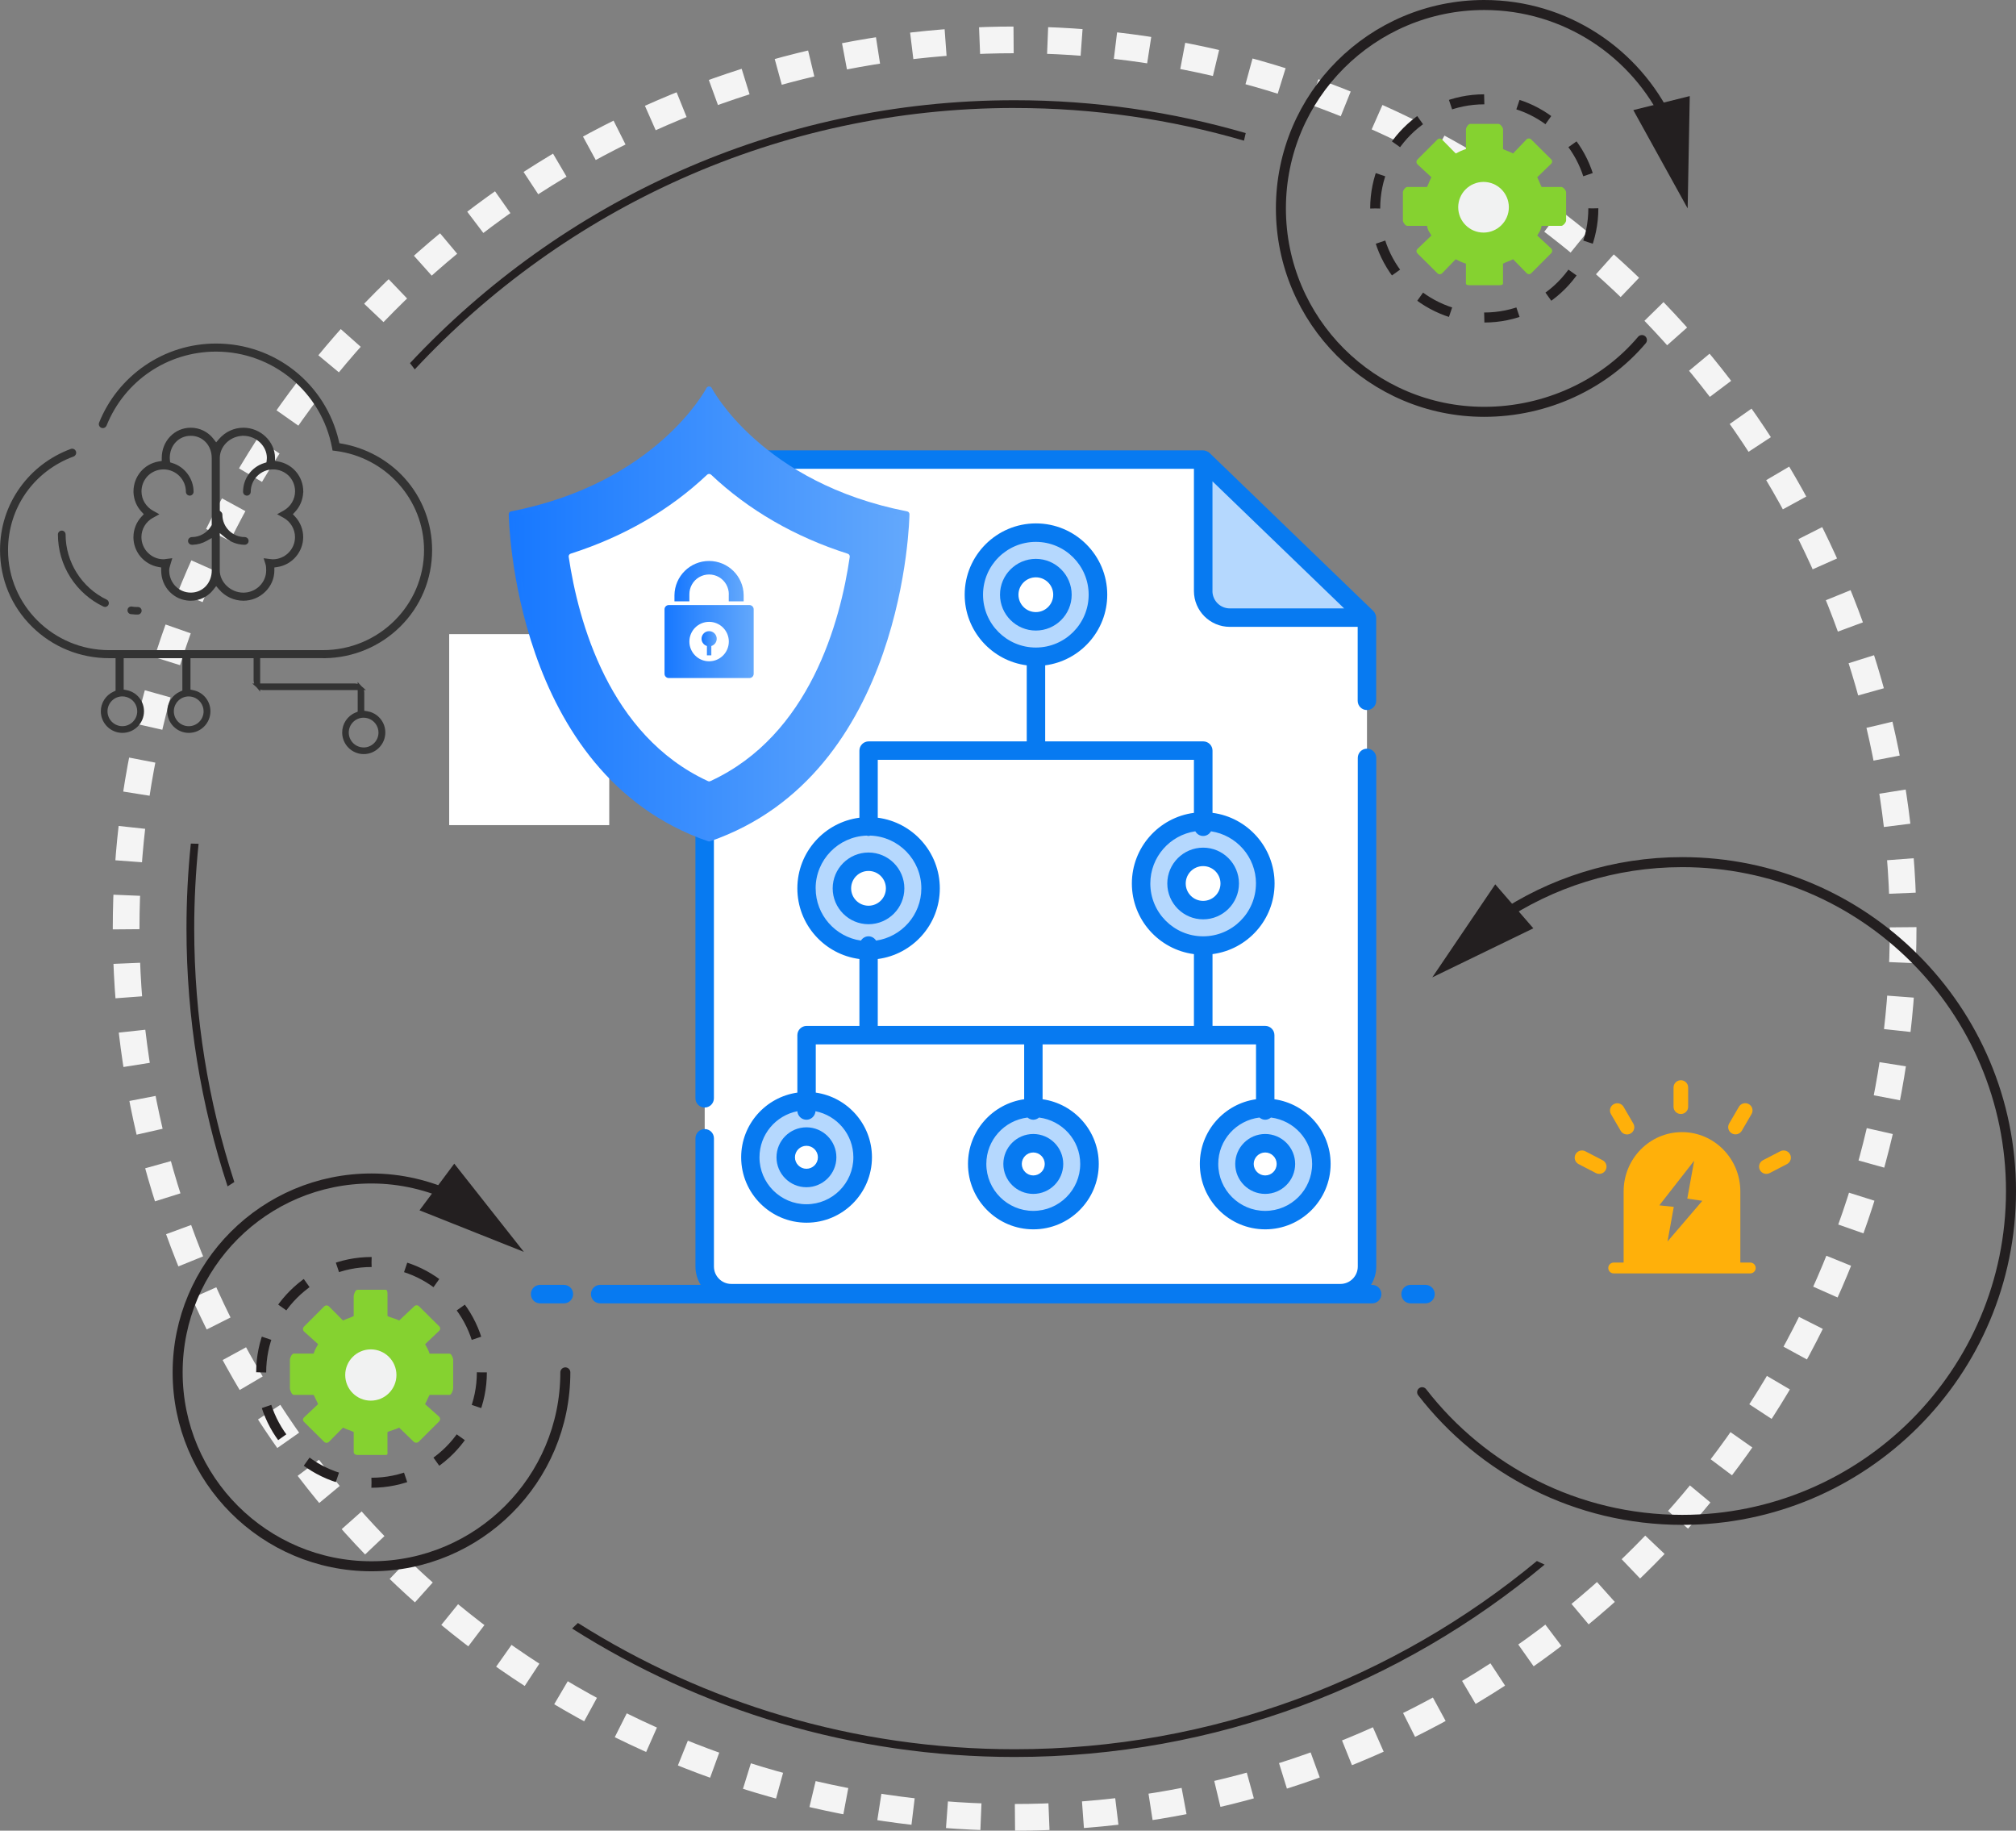 <?xml version="1.0" encoding="UTF-8"?>
<svg id="_图层_1" data-name="图层 1" xmlns="http://www.w3.org/2000/svg" xmlns:xlink="http://www.w3.org/1999/xlink" viewBox="0 0 604.23 548.55">
  <rect x="0" y="0" width="604.23" height="548.55" fill="#808080" stroke="none"/>
  <defs>
    <style>
      .cls-1 {
        fill: url(#_未命名的渐变_31-5);
      }

      .cls-2 {
        fill: url(#_未命名的渐变_31);
      }

      .cls-3 {
        fill: #fff;
      }

      .cls-4 {
        stroke-linecap: round;
      }

      .cls-4, .cls-5, .cls-6, .cls-7, .cls-8 {
        fill: none;
        stroke-linejoin: round;
      }

      .cls-4, .cls-5, .cls-7, .cls-8 {
        stroke: #231f20;
        stroke-width: 3px;
      }

      .cls-9 {
        fill: #85d230;
      }

      .cls-10 {
        fill: url(#_未命名的渐变_31-3);
      }

      .cls-11 {
        fill: url(#_未命名的渐变_31-2);
      }

      .cls-12 {
        fill: #ffb00a;
      }

      .cls-13 {
        fill: #333;
      }

      .cls-14 {
        fill: #077af1;
      }

      .cls-5 {
        stroke-dasharray: 0 0 10.39 10.39;
      }

      .cls-15 {
        fill: #b5d8fe;
      }

      .cls-6 {
        stroke: #f4f4f4;
        stroke-dasharray: 0 0 10.2 10.2;
        stroke-width: 8px;
      }

      .cls-16 {
        fill: url(#_未命名的渐变_31-4);
      }

      .cls-17 {
        fill: #f1f2f2;
      }

      .cls-7 {
        stroke-dasharray: 0 10.25;
      }

      .cls-18 {
        fill: #231f20;
      }

      .cls-8 {
        stroke-dasharray: 0 0 10.27 10.27;
      }
    </style>
    <linearGradient id="_未命名的渐变_31" data-name="未命名的渐变 31" x1="351.38" y1="183.95" x2="469.76" y2="183.95" gradientTransform="translate(623.1) rotate(-180) scale(1 -1)" gradientUnits="userSpaceOnUse">
      <stop offset="0" stop-color="#63a8fc"/>
      <stop offset="1" stop-color="#1778ff"/>
    </linearGradient>
    <linearGradient id="_未命名的渐变_31-2" data-name="未命名的渐变 31" x1="350.52" y1="183.97" x2="470.62" y2="183.97" xlink:href="#_未命名的渐变_31"/>
    <linearGradient id="_未命名的渐变_31-3" data-name="未命名的渐变 31" x1="408.3" y1="192.74" x2="412.84" y2="192.74" xlink:href="#_未命名的渐变_31"/>
    <linearGradient id="_未命名的渐变_31-4" data-name="未命名的渐变 31" x1="397.21" y1="192.24" x2="423.93" y2="192.24" xlink:href="#_未命名的渐变_31"/>
    <linearGradient id="_未命名的渐变_31-5" data-name="未命名的渐变 31" x1="400.2" y1="174.14" x2="420.94" y2="174.14" xlink:href="#_未命名的渐变_31"/>
  </defs>
  <g>
    <circle class="cls-6" cx="304.1" cy="278.25" r="266.3"/>
    <g>
      <path class="cls-13" d="M39.49,181.74s-.09,0-.14,0c-.59,0-1.07,.41-1.13,.99-.04,.31,.05,.61,.24,.86,.19,.24,.46,.4,.76,.43h.06c.58,.07,.88,.1,1.28,.12h.74c.63,0,1.15-.52,1.15-1.15s-.5-1.11-1.15-1.11h-.24c-.58,0-.8-.03-1.23-.08l-.34-.04Z"/>
      <path class="cls-13" d="M18.51,158.99c-.63,0-1.15,.52-1.15,1.15,0,4.6,1.31,9.07,3.79,12.93,2.42,3.76,5.82,6.76,9.82,8.67,.16,.08,.33,.12,.5,.12h.17l.08-.02c.35-.08,.64-.31,.79-.63,.27-.57,.03-1.26-.54-1.54-7.48-3.58-12.31-11.25-12.31-19.53,0-.63-.52-1.15-1.15-1.15Z"/>
      <path class="cls-13" d="M39.99,160.95c0,4.39,3.13,8.14,7.44,8.93l.88,.16v.89c0,2.44,.9,4.71,2.54,6.4,1.59,1.64,3.72,2.59,6.03,2.67h.3c2.68,0,5.16-1.22,6.8-3.34l.81-1.04,.86,1c1.84,2.15,4.51,3.38,7.31,3.38h0c2.43,0,4.73-.94,6.5-2.65,1.78-1.72,2.76-3.98,2.77-6.39v-.92s.91-.14,.91-.14c4.41-.66,7.73-4.52,7.73-8.96,0-2.27-.86-4.45-2.41-6.13l-.68-.73,.68-.73c1.43-1.54,2.28-3.54,2.4-5.63v-.07s.02-.07,.02-.07c.02-.12,.02-.19,.02-.22,0-.31-.02-.63-.05-.97-.37-4.1-3.47-7.44-7.53-8.12l-.89-.15v-.91c-.01-4.91-4.35-9.05-9.47-9.05-2.8,0-5.46,1.23-7.31,3.38l-.86,1-.81-1.04c-1.64-2.12-4.12-3.34-6.8-3.34-4.87,0-8.69,3.98-8.7,9.05v.91s-.9,.15-.9,.15c-4.37,.73-7.55,4.47-7.57,8.95v.24c.07,2.19,.92,4.28,2.41,5.88l.68,.73-.68,.73c-1.56,1.68-2.42,3.86-2.42,6.13Zm5.87-5.8l1.91-1.06-1.91-1.06c-2.13-1.18-3.45-3.4-3.45-5.8,0-1.72,.67-3.37,1.88-4.63,1.27-1.26,2.94-1.95,4.72-1.95,3.7,0,6.71,3.01,6.71,6.71,0,.63,.52,1.15,1.15,1.15s1.15-.52,1.15-1.15c0-3.91-2.61-7.46-6.35-8.61l-.67-.21-.08-.7c-.02-.21-.04-.41-.04-.61,0-3.79,2.7-6.65,6.29-6.65s6.29,2.86,6.29,6.65v20.08l-.14,.25c-1.2,2.08-3.43,3.37-5.81,3.37-.63,0-1.15,.52-1.15,1.15s.52,1.15,1.15,1.15h.3c1.42-.05,2.83-.44,4.07-1.13l1.59-.89v9.7c0,3.8-2.71,6.66-6.29,6.66s-6.47-2.92-6.47-6.66c0-.55,.18-1.16,.36-1.75l.57-1.9-1.89,.24c-.06,0-.12,.01-.16,.02l-.13,.02c-.21,.03-.34,.04-.44,.04-3.65,0-6.63-2.98-6.63-6.65,0-2.4,1.33-4.62,3.47-5.8Zm26.37-24.52l.25-.03,.02-.02h.44c3.82,0,7.05,3.05,7.05,6.65,0,.18-.02,.36-.04,.54l-.09,.77-.67,.21c-3.79,1.18-6.34,4.64-6.34,8.61,0,.63,.52,1.15,1.15,1.15s1.15-.52,1.15-1.15c0-3.7,3.01-6.71,6.71-6.71,1.73,0,3.38,.67,4.65,1.88,1.25,1.26,1.93,2.92,1.93,4.69,0,2.39-1.33,4.61-3.47,5.8l-1.91,1.06,1.91,1.06c2.13,1.18,3.45,3.41,3.45,5.8,0,3.67-3,6.65-6.68,6.65-.19,0-.41-.03-.64-.06l-2.08-.26,.56,1.79c.17,.54,.2,1.13,.2,1.86,0,3.67-3.07,6.66-6.85,6.66s-7.06-3.11-7.06-6.66v-11.19l1.76,1.45c1.52,1.25,3.44,1.98,5.44,2.05h.29c.63,0,1.15-.52,1.15-1.15s-.52-1.15-1.15-1.15c-3.7,0-6.71-3.01-6.71-6.71,0-.33-.14-.63-.4-.86l-.37-.32v-15.8c0-3.36,2.79-6.26,6.35-6.62Z"/>
      <path class="cls-13" d="M96.77,197.22h.61c8.52-.14,16.52-3.49,22.54-9.42,6.18-6.09,9.59-14.26,9.59-23,0-8.01-2.94-15.67-8.28-21.57-4.88-5.39-11.56-9.05-18.81-10.3l-.7-.12-.16-.69c-4.01-17.18-19.14-29.18-36.79-29.18-7.69,0-15.08,2.29-21.39,6.63-6.16,4.25-10.89,10.14-13.67,17.05-.12,.3-.12,.63,0,.92,.13,.3,.36,.53,.66,.65,.15,.06,.3,.09,.45,.09,.49,0,.93-.3,1.12-.76,5.43-13.46,18.31-22.16,32.82-22.16,16.97,0,31.59,12.1,34.75,28.77l.16,.87,.87,.11c15.13,1.87,26.55,14.65,26.55,29.72,0,16.53-13.6,29.98-30.31,29.98H32.72c-16.71,0-30.31-13.45-30.31-29.98,0-12.62,7.7-23.63,19.63-28.04,.3-.11,.54-.34,.68-.63,.14-.29,.15-.62,.04-.93-.17-.47-.63-.79-1.13-.79-.14,0-.28,.03-.42,.08-6.18,2.29-11.45,6.3-15.24,11.6-3.9,5.45-5.96,11.91-5.96,18.69,0,8.73,3.41,16.9,9.6,22.98,6.17,6.08,14.38,9.43,23.13,9.43h1.9v9.74l-.63,.29c-2.3,1.05-3.79,3.36-3.79,5.88,0,3.57,2.9,6.47,6.47,6.47s6.47-2.9,6.47-6.47c0-2.86-1.84-5.35-4.57-6.18-.18-.06-.39-.11-.65-.16l-.87-.17v-9.4h17.59v9.7l-.64,.28c-2.36,1.03-3.89,3.36-3.89,5.93,0,3.57,2.9,6.47,6.47,6.47s6.47-2.9,6.47-6.47c0-2.86-1.84-5.35-4.57-6.18-.18-.06-.37-.1-.56-.14l-.85-.18v-9.41h18.92v6.57c0,.35,.06,.69,.18,1.02h-.57l1.25,1.1,1.12,1.33v-.62c.29,.1,.61,.16,.92,.16h28.3v6.47l-.66,.27c-2.43,1.01-3.99,3.35-3.99,5.97,0,3.57,2.9,6.47,6.46,6.47s6.47-2.9,6.47-6.47c0-2.86-1.84-5.34-4.57-6.18-.26-.08-.54-.14-.84-.19l-.9-.15v-5.36c0-.29-.04-.57-.13-.84h.6l-1.31-1.16-1.14-1.24v.56c-.29-.09-.6-.14-.91-.14h-28.31v-7.59h18.82Zm-60.1,20.37c-2.45,0-4.45-2-4.45-4.46s2-4.46,4.45-4.46c.45,0,.89,.07,1.31,.2,1.88,.58,3.15,2.29,3.15,4.26,0,2.46-2,4.46-4.46,4.46Zm19.9-8.91c.45,0,.89,.07,1.31,.2,1.85,.57,3.14,2.32,3.14,4.26,0,2.46-2,4.46-4.46,4.46s-4.46-2-4.46-4.46,2-4.46,4.46-4.46Zm52.41,15.28c-2.45,0-4.45-2-4.45-4.46s2-4.45,4.45-4.45c.45,0,.9,.07,1.31,.2,1.85,.56,3.15,2.31,3.15,4.26,0,2.46-2,4.46-4.46,4.46Z"/>
      <polygon class="cls-13" points="72.94 181.08 72.94 181.08 72.94 180.37 72.94 181.08 72.94 181.08 72.94 181.08 72.94 181.8 72.95 181.8 72.94 181.08 72.95 181.08 72.94 181.08"/>
    </g>
    <path class="cls-8" d="M477.55,62.45c0,18.05-14.63,32.69-32.69,32.69s-32.69-14.63-32.69-32.69,14.63-32.69,32.69-32.69,32.69,14.63,32.69,32.69Z"/>
    <path class="cls-9" d="M450.48,84.9v-5.9c.56-.34,1.99-.78,3.01-1.32l4.08,4.17c.4,.4,.99,.4,1.39,0l5.96-5.98c.4-.4,.38-1.04-.01-1.43l-4.18-3.87c.54-1.01,.98-1.22,1.32-2.89h5.9c.56,0,1.44-1.06,1.44-1.62v-8.45c0-.56-.88-1.59-1.44-1.59h-5.9c-.34-.56-.78-1.89-1.32-2.91l4.17-4.03c.4-.4,.4-.96,0-1.36l-5.98-5.94c-.39-.4-1.03-.38-1.43,.02l-3.99,4.18c-1.01-.54-2.45-.97-3.01-1.32v-5.9c0-.56-.83-1.64-1.39-1.64h-8.46c-.56,0-1.27,1.09-1.27,1.64v5.9c-1.11,.35-2.06,.79-3.06,1.33l-4.11-4.17c-.39-.4-1.01-.4-1.4,0l-5.97,5.98c-.39,.4-.39,1.04,0,1.43l4.18,3.88c-.54,1.01-.98,2.35-1.32,2.91h-5.9c-.56,0-1.32,1.03-1.32,1.59v8.45c0,.56,.76,1.62,1.32,1.62h5.9c.34,1.67,.79,1.88,1.33,2.89l-4.18,4.02c-.4,.39-.4,.96,0,1.35l5.98,5.94c.39,.4,1.04,.38,1.43-.02l4.05-4.18c1.01,.54,1.95,.98,3.06,1.32v5.9c0,.56,.71,.56,1.27,.56h8.46c.56,0,1.39,0,1.39-.56Z"/>
    <path class="cls-17" d="M444.64,69.69c-4.19,0-7.59-3.4-7.59-7.59s3.4-7.59,7.59-7.59,7.59,3.4,7.59,7.59-3.4,7.59-7.59,7.59Z"/>
    <g>
      <path class="cls-4" d="M500.03,36.5c-9.75-20.68-30.79-35-55.17-35-33.66,0-60.95,27.29-60.95,60.95s27.29,60.95,60.95,60.95c18.67,0,36.07-8.28,47.25-21.51"/>
      <polygon class="cls-18" points="506.45 28.79 505.82 62.45 489.53 32.99 506.45 28.79"/>
    </g>
    <path class="cls-5" d="M144.42,411.22c0,18.27-14.81,33.07-33.07,33.07s-33.07-14.81-33.07-33.07,14.81-33.07,33.07-33.07,33.07,14.81,33.07,33.07Z"/>
    <path class="cls-9" d="M116.13,435.08v-5.97c.56-.34,2.48-.79,3.5-1.34l4.36,4.22c.4,.4,1.12,.4,1.52,0l6.08-6.05c.4-.4,.42-1.05,.02-1.45l-4.21-3.75c.55-1.02,1.01-2.2,1.35-2.77h5.97c.57,0,1.1-1.4,1.1-1.97v-8.55c0-.57-.54-1.85-1.1-1.85h-5.97c-.34-1.12-.79-1.8-1.34-2.82l4.22-4.02c.4-.4,.4-.94,0-1.35l-6.05-6c-.4-.4-1.05-.38-1.45,.03l-4.49,4.23c-1.02-.54-2.94-.98-3.5-1.33v-5.97c0-.56,.08-1.9-.49-1.9h-8.56c-.56,0-1.08,1.34-1.08,1.9v5.97c-.56,.35-2.18,.8-3.2,1.34l-4.21-4.22c-.4-.4-1.04-.4-1.44,0l-6.05,6.05c-.4,.4-.4,1.05,0,1.45l4.23,3.81c-.55,1.02-1,1.69-1.34,2.82h-5.97c-.57,0-1.14,1.29-1.14,1.85v8.55c0,.57,.57,1.97,1.14,1.97h5.97c.34,.56,.8,1.74,1.34,2.77l-4.23,3.99c-.4,.4-.4,.93,0,1.33l6.05,5.99c.4,.4,1.05,.37,1.45-.03l4.2-4.24c1.02,.55,2.64,.98,3.2,1.33v5.97c0,.57,.52,.89,1.08,.89h8.56c.57,0,.49-.33,.49-.89Z"/>
    <path class="cls-17" d="M111.14,419.69c-4.24,0-7.67-3.44-7.67-7.68s3.44-7.68,7.67-7.68,7.68,3.44,7.68,7.68-3.44,7.68-7.68,7.68Z"/>
    <g>
      <path class="cls-4" d="M169.44,411.22c0,32.09-26.01,58.1-58.1,58.1s-58.1-26.01-58.1-58.1,26.01-58.1,58.1-58.1c8.76,0,17.18,2.03,24.74,5.59"/>
      <polygon class="cls-18" points="125.73 362.66 157.01 375.11 136.15 348.68 125.73 362.66"/>
    </g>
    <g>
      <path class="cls-12" d="M524.59,378.32h-2.98v-21.32c0-9.81-7.83-17.77-17.49-17.77s-17.49,7.95-17.49,17.77v21.32h-2.98c-.89,0-1.62,.72-1.62,1.62s.72,1.62,1.62,1.62h40.94c.89,0,1.62-.72,1.62-1.62s-.72-1.62-1.62-1.62Zm-24.81-6.31l1.88-10.38-4.33-.46,10.44-13.37-2.06,11.36,4.51,.65-10.45,12.2Z"/>
      <path class="cls-12" d="M485.75,338.84c.6,1.04,1.94,1.39,2.99,.79,1.05-.6,1.4-1.92,.8-2.96l-2.92-5.01c-.6-1.04-1.94-1.39-2.99-.79-1.05,.6-1.4,1.92-.8,2.96l2.92,5.01Z"/>
      <path class="cls-12" d="M480.33,347.65l-5.17-2.68c-1.07-.56-2.39-.15-2.95,.91-.56,1.06-.15,2.37,.92,2.93l5.17,2.68c1.07,.56,2.39,.15,2.95-.91,.56-1.06,.15-2.37-.92-2.93Z"/>
      <path class="cls-12" d="M536.51,345.88c-.56-1.06-1.88-1.47-2.95-.91l-5.17,2.68c-1.07,.56-1.48,1.87-.92,2.93,.56,1.06,1.88,1.47,2.95,.91l5.17-2.68c1.07-.56,1.48-1.87,.92-2.93Z"/>
      <path class="cls-12" d="M503.78,333.8c1.21,0,2.19-.97,2.19-2.17v-5.78c0-1.2-.98-2.17-2.19-2.17s-2.19,.97-2.19,2.17v5.78c0,1.2,.98,2.17,2.19,2.17Z"/>
      <path class="cls-12" d="M519.06,339.61c1.05,.6,2.38,.24,2.99-.79l2.92-5.01c.6-1.04,.25-2.36-.8-2.96-1.05-.6-2.38-.24-2.99,.79l-2.92,5.01c-.6,1.04-.25,2.36,.8,2.96Z"/>
    </g>
    <circle class="cls-7" cx="504.19" cy="356.88" r="51.61"/>
    <g>
      <path class="cls-4" d="M426.24,417.16c18.02,23.27,46.24,38.25,77.95,38.25,54.42,0,98.54-44.12,98.54-98.54s-44.12-98.54-98.54-98.54c-20.4,0-39.36,6.2-55.08,16.82"/>
      <polygon class="cls-18" points="448.15 264.98 429.28 292.86 459.57 278.16 448.15 264.98"/>
    </g>
    <path class="cls-18" d="M304.1,32.36c23.85,0,46.92,3.43,68.74,9.79,.16-.76,.34-1.52,.52-2.27-21.99-6.4-45.23-9.85-69.27-9.85-71.42,0-135.88,30.33-181.21,78.78,.49,.62,.96,1.24,1.43,1.87,44.92-48.16,108.89-78.33,179.78-78.33Z"/>
    <g>
      <path class="cls-18" d="M70.23,354.19c-7.79-23.93-12.02-49.45-12.02-75.94,0-8.58,.45-17.06,1.31-25.42-.78,0-1.56-.04-2.33-.06-.86,8.38-1.3,16.88-1.3,25.48,0,26.95,4.34,52.91,12.32,77.23,.67-.43,1.34-.88,2.02-1.3Z"/>
      <path class="cls-18" d="M304.1,524.14c-48.07,0-92.96-13.88-130.89-37.83-.57,.56-1.15,1.11-1.74,1.66,38.39,24.36,83.89,38.49,132.63,38.49,60.37,0,115.77-21.68,158.85-57.64-.78-.35-1.55-.71-2.32-1.08-42.55,35.21-97.11,56.4-156.53,56.4Z"/>
    </g>
  </g>
  <g>
    <path class="cls-3" d="M211.21,149.13v230.39c0,4.4,3.57,7.97,7.97,7.97h182.54c4.43,0,7.99-3.57,7.99-7.97V185.07h-41.12c-4.4,0-7.97-3.57-7.97-7.97v-39.4H219.18c-.5,0-.97,.06-1.44,.14l-6.53,11.29Z"/>
    <path class="cls-15" d="M360.62,137.71l49.08,47.35h-41.11c-4.4,0-7.97-3.57-7.97-7.97v-39.38Z"/>
    <circle class="cls-15" cx="310.45" cy="178.2" r="18.6" transform="translate(-24.54 52.03) rotate(-9.22)"/>
    <circle class="cls-3" cx="310.45" cy="178.2" r="7.97"/>
    <circle class="cls-15" cx="360.6" cy="264.73" r="18.6" transform="translate(-81.57 332.52) rotate(-45)"/>
    <circle class="cls-3" cx="360.6" cy="264.73" r="7.97"/>
    <circle class="cls-15" cx="260.31" cy="266.19" r="18.6"/>
    <circle class="cls-3" cx="260.31" cy="266.19" r="7.97"/>
    <circle class="cls-15" cx="379.2" cy="348.76" r="16.84"/>
    <path class="cls-3" d="M379.2,354.97c3.43,0,6.21-2.78,6.21-6.21s-2.78-6.21-6.21-6.21-6.21,2.78-6.21,6.21,2.78,6.21,6.21,6.21Z"/>
    <circle class="cls-15" cx="309.69" cy="348.76" r="16.84"/>
    <path class="cls-3" d="M309.69,354.97c3.43,0,6.21-2.78,6.21-6.21s-2.78-6.21-6.21-6.21-6.21,2.78-6.21,6.21,2.78,6.21,6.21,6.21Z"/>
    <circle class="cls-15" cx="241.71" cy="346.77" r="16.84"/>
    <path class="cls-3" d="M241.7,352.98c3.43,0,6.21-2.78,6.21-6.21s-2.78-6.21-6.21-6.21-6.21,2.78-6.21,6.21,2.78,6.21,6.21,6.21Z"/>
    <polygon class="cls-15" points="264.05 215.99 211.21 215.99 158.36 215.99 168.85 197.83 253.57 197.83 264.05 215.99"/>
    <polygon class="cls-15" points="211.21 124.46 227.83 153.25 194.59 153.25 211.21 124.46"/>
    <polygon class="cls-15" points="240.7 175.54 253.57 197.83 168.85 197.83 181.72 175.54 240.7 175.54"/>
    <polygon class="cls-15" points="184.79 170.23 194.59 153.25 227.83 153.25 237.63 170.23 240.7 175.54 181.72 175.54 184.79 170.23"/>
    <g>
      <path class="cls-14" d="M179.88,385h30.12c-.97-1.61-1.56-3.47-1.56-5.49v-38.43c0-1.53,1.24-2.77,2.77-2.77s2.77,1.24,2.77,2.77v38.43c0,2.87,2.33,5.21,5.21,5.21h182.55c2.87,0,5.21-2.33,5.21-5.21V227.1c0-1.53,1.24-2.77,2.77-2.77s2.77,1.24,2.77,2.77v152.41c0,2.01-.59,3.87-1.56,5.49h.32c1.53,0,2.77,1.24,2.77,2.77s-1.24,2.77-2.77,2.77H179.88c-1.53,0-2.77-1.24-2.77-2.77s1.24-2.77,2.77-2.77Z"/>
      <path class="cls-14" d="M422.78,385h4.47c1.53,0,2.77,1.24,2.77,2.77s-1.24,2.77-2.77,2.77h-4.47c-1.53,0-2.77-1.24-2.77-2.77s1.24-2.77,2.77-2.77Z"/>
      <path class="cls-14" d="M161.88,385h7.13c1.53,0,2.77,1.24,2.77,2.77s-1.24,2.77-2.77,2.77h-7.13c-1.53,0-2.77-1.24-2.77-2.77s1.24-2.77,2.77-2.77Z"/>
      <path class="cls-14" d="M299.72,178.2c0-5.92,4.82-10.74,10.74-10.74s10.74,4.82,10.74,10.74-4.82,10.74-10.74,10.74-10.74-4.82-10.74-10.74Zm10.74,5.21c2.87,0,5.21-2.33,5.21-5.21s-2.33-5.21-5.21-5.21-5.21,2.33-5.21,5.21,2.33,5.21,5.21,5.21Z"/>
      <path class="cls-14" d="M349.86,264.73c0-5.92,4.82-10.74,10.74-10.74s10.74,4.82,10.74,10.74-4.82,10.74-10.74,10.74-10.74-4.82-10.74-10.74Zm15.94,0c0-2.87-2.33-5.21-5.21-5.21s-5.21,2.33-5.21,5.21,2.33,5.21,5.21,5.21,5.21-2.33,5.21-5.21Z"/>
      <path class="cls-14" d="M260.31,255.45c5.92,0,10.74,4.82,10.74,10.74s-4.82,10.74-10.74,10.74-10.74-4.82-10.74-10.74,4.82-10.74,10.74-10.74Zm0,15.94c2.87,0,5.21-2.33,5.21-5.21s-2.33-5.21-5.21-5.21-5.21,2.33-5.21,5.21,2.33,5.21,5.21,5.21Z"/>
      <path class="cls-14" d="M379.2,307.4c1.53,0,2.77,1.24,2.77,2.77v19.21c9.5,1.35,16.84,9.52,16.84,19.38,0,10.81-8.79,19.6-19.6,19.6s-19.6-8.79-19.6-19.6c0-9.87,7.34-18.03,16.84-19.38v-16.44h-63.97v16.44c9.5,1.35,16.84,9.52,16.84,19.38,0,10.81-8.79,19.6-19.6,19.6s-19.6-8.79-19.6-19.6c0-9.87,7.34-18.03,16.84-19.38v-16.44h-62.46v14.45c9.5,1.35,16.84,9.52,16.84,19.38,0,10.81-8.79,19.6-19.6,19.6s-19.6-8.79-19.6-19.6c0-9.87,7.34-18.03,16.84-19.38v-17.21c0-1.53,1.24-2.77,2.77-2.77h15.83v-20.05c-10.48-1.36-18.6-10.32-18.6-21.17s8.12-19.8,18.6-21.17v-20.1c0-1.53,1.24-2.77,2.77-2.77h47.38v-22.79c-10.47-1.36-18.6-10.32-18.6-21.17,0-11.78,9.58-21.36,21.36-21.36s21.37,9.58,21.37,21.36c0,10.84-8.12,19.8-18.6,21.17v22.79h47.38c1.53,0,2.77,1.24,2.77,2.77v18.64c10.47,1.36,18.6,10.32,18.6,21.17s-8.12,19.8-18.6,21.16v21.51h15.83Zm-14.07,41.36c0,7.76,6.31,14.07,14.07,14.07s14.07-6.31,14.07-14.07c0-7.17-5.41-13.03-12.34-13.9-.48,.39-1.06,.66-1.73,.66s-1.25-.27-1.73-.66c-6.94,.86-12.34,6.73-12.34,13.9Zm-69.51,0c0,7.76,6.31,14.07,14.07,14.07s14.07-6.31,14.07-14.07c0-7.17-5.41-13.03-12.34-13.9-.48,.39-1.06,.66-1.73,.66s-1.25-.27-1.73-.66c-6.94,.86-12.34,6.73-12.34,13.9Zm-67.99-1.99c0,7.76,6.31,14.07,14.07,14.07s14.07-6.31,14.07-14.07c0-6.83-4.89-12.52-11.35-13.8-.12,1.42-1.27,2.55-2.72,2.55s-2.61-1.13-2.72-2.55c-6.46,1.27-11.35,6.97-11.35,13.8Zm16.84-80.58c0,7.96,5.91,14.54,13.56,15.65,1.12-1.71,3.43-1.71,4.55,0,7.65-1.11,13.56-7.7,13.56-15.65,0-8.55-6.81-15.52-15.29-15.81-.18,.04-.35,.11-.55,.11s-.36-.07-.55-.11c-8.48,.29-15.29,7.26-15.29,15.81Zm81.82-87.99c0-8.73-7.1-15.83-15.83-15.83s-15.83,7.1-15.83,15.83,7.1,15.83,15.83,15.83,15.83-7.1,15.83-15.83Zm50.15,86.53c0-7.93-5.86-14.5-13.48-15.64-1.09,1.87-3.62,1.87-4.71,0-7.61,1.14-13.48,7.71-13.48,15.64,0,8.73,7.1,15.83,15.83,15.83s15.83-7.1,15.83-15.83Zm-18.6,21.16c-10.48-1.36-18.6-10.32-18.6-21.16s8.12-19.8,18.6-21.17v-15.88h-94.76v17.34c10.48,1.36,18.6,10.32,18.6,21.17s-8.12,19.8-18.6,21.17v20.05h94.76v-21.51Z"/>
      <path class="cls-14" d="M379.2,339.79c4.95,0,8.98,4.03,8.98,8.98s-4.03,8.97-8.98,8.97-8.98-4.02-8.98-8.97,4.03-8.98,8.98-8.98Zm0,12.42c1.9,0,3.44-1.54,3.44-3.44s-1.55-3.44-3.44-3.44-3.44,1.55-3.44,3.44,1.55,3.44,3.44,3.44Z"/>
      <path class="cls-14" d="M309.69,339.79c4.95,0,8.98,4.03,8.98,8.98s-4.03,8.97-8.98,8.97-8.97-4.02-8.97-8.97,4.02-8.98,8.97-8.98Zm0,12.42c1.9,0,3.44-1.54,3.44-3.44s-1.55-3.44-3.44-3.44-3.44,1.55-3.44,3.44,1.55,3.44,3.44,3.44Z"/>
      <path class="cls-14" d="M241.7,337.79c4.95,0,8.98,4.03,8.98,8.98s-4.03,8.97-8.98,8.97-8.97-4.02-8.97-8.97,4.02-8.98,8.97-8.98Zm0,12.42c1.9,0,3.44-1.55,3.44-3.44s-1.55-3.44-3.44-3.44-3.44,1.55-3.44,3.44,1.55,3.44,3.44,3.44Z"/>
      <path class="cls-14" d="M155.97,214.61c1.34-2.33,52.48-90.9,52.84-91.53,.99-1.71,3.8-1.71,4.79,0l6.85,11.87h140.16c.43,0,1.36,.24,1.92,.78,.35,.34,49.37,47.65,49.1,47.37,.51,.51,.83,1.38,.83,1.97v24.92c0,1.53-1.24,2.77-2.77,2.77s-2.77-1.24-2.77-2.77v-22.16h-38.34c-5.92,0-10.74-4.82-10.74-10.74v-36.62H223.65c35.62,61.7,4.29,7.42,42.8,74.13,.49,.86,.49,1.91,0,2.77s-1.41,1.38-2.4,1.38h-50.08v110.34c0,1.53-1.24,2.77-2.77,2.77s-2.77-1.24-2.77-2.77v-110.34h-50.08c-.99,0-1.9-.53-2.4-1.38s-.49-1.91,0-2.77Zm207.42-37.52c0,2.87,2.33,5.21,5.21,5.21h34.26l-39.46-38.07v32.87Zm-152.18-47.1l-11.83,20.49h23.66l-11.83-20.49Zm15.02,26.02h-30.05l-9.68,16.76h49.4l-9.68-16.76Zm12.87,22.29h-55.79l-9.68,16.76h75.14l-9.68-16.76Zm20.16,34.92l-7.29-12.63h-81.53l-7.29,12.63h96.11Z"/>
    </g>
    <rect class="cls-3" x="134.62" y="190.02" width="47.97" height="57.23" transform="translate(317.22 437.26) rotate(180)"/>
    <rect class="cls-3" x="225.23" y="190.02" width="47.97" height="31.14" transform="translate(498.43 411.17) rotate(180)"/>
    <g>
      <path class="cls-2" d="M212.53,116.62s14.63,28.78,59.19,37.46c0,0-.54,76.98-59.19,97.2-58.65-20.21-59.19-97.2-59.19-97.2,44.56-8.68,59.19-37.46,59.19-37.46Z"/>
      <path class="cls-11" d="M212.53,252.14c.09,0,.19-.01,.28-.05,58.54-20.18,59.76-97.23,59.77-98.01,0-.42-.29-.77-.7-.85-43.59-8.49-58.44-36.72-58.58-37-.29-.58-1.24-.58-1.54,0-.14,.28-15,28.51-58.58,37-.41,.08-.7,.44-.7,.85,0,.77,1.22,77.83,59.77,98.01,.09,.03,.19,.05,.28,.05Zm58.31-97.35c-.27,7.79-4.18,76.69-58.31,95.58-54.15-18.9-58.04-87.8-58.31-95.58,38.46-7.73,54.75-30.67,58.31-36.44,3.55,5.77,19.85,28.71,58.31,36.44Z"/>
      <path class="cls-3" d="M212.54,233.27c29.6-13.61,38.57-47.78,41.28-66.53-19.02-6.08-32.38-15.46-41.29-23.87-8.9,8.41-22.24,17.78-41.23,23.86,2.79,18.76,11.85,52.99,41.24,66.54Z"/>
      <path class="cls-3" d="M212.54,234.14c.12,0,.25-.03,.36-.08,29.88-13.74,39-47.99,41.78-67.19,.06-.42-.19-.82-.59-.95-15.93-5.09-29.71-13.06-40.96-23.68-.33-.31-.85-.31-1.19,0-11.23,10.61-24.99,18.57-40.9,23.66-.4,.13-.65,.53-.59,.95,2.86,19.23,12.07,53.52,41.73,67.2,.11,.05,.24,.08,.36,.08Zm40.32-66.79c-2.84,18.89-11.84,51.64-40.32,64.98-28.27-13.28-37.36-46.07-40.27-65,15.59-5.09,29.13-12.91,40.27-23.27,11.16,10.37,24.72,18.2,40.33,23.29Z"/>
      <g>
        <path class="cls-10" d="M211.88,193.57v2.8h1.32v-2.8c1.08-.33,1.75-1.39,1.59-2.51-.16-1.11-1.12-1.94-2.25-1.94s-2.08,.82-2.25,1.94c-.16,1.11,.51,2.18,1.59,2.51"/>
        <path class="cls-16" d="M212.53,198.15c3.27,0,5.91-2.65,5.91-5.91s-2.65-5.91-5.91-5.91-5.91,2.65-5.91,5.91c0,3.26,2.65,5.91,5.91,5.91h0Zm-12.08-16.85h24.16c.71,0,1.28,.57,1.28,1.28v19.31c0,.71-.57,1.28-1.28,1.28h-24.16c-.71,0-1.28-.57-1.28-1.28v-19.31c0-.71,.57-1.28,1.28-1.28"/>
        <path class="cls-1" d="M218.44,178.13c.03-2.13-1.09-4.11-2.93-5.19-1.84-1.07-4.12-1.07-5.96,0-1.84,1.07-2.96,3.06-2.93,5.19v2.06h-4.47v-1.85c.07-5.68,4.69-10.25,10.37-10.25s10.31,4.57,10.37,10.25v1.85h-4.47v-2.06h0Z"/>
      </g>
    </g>
  </g>
</svg>